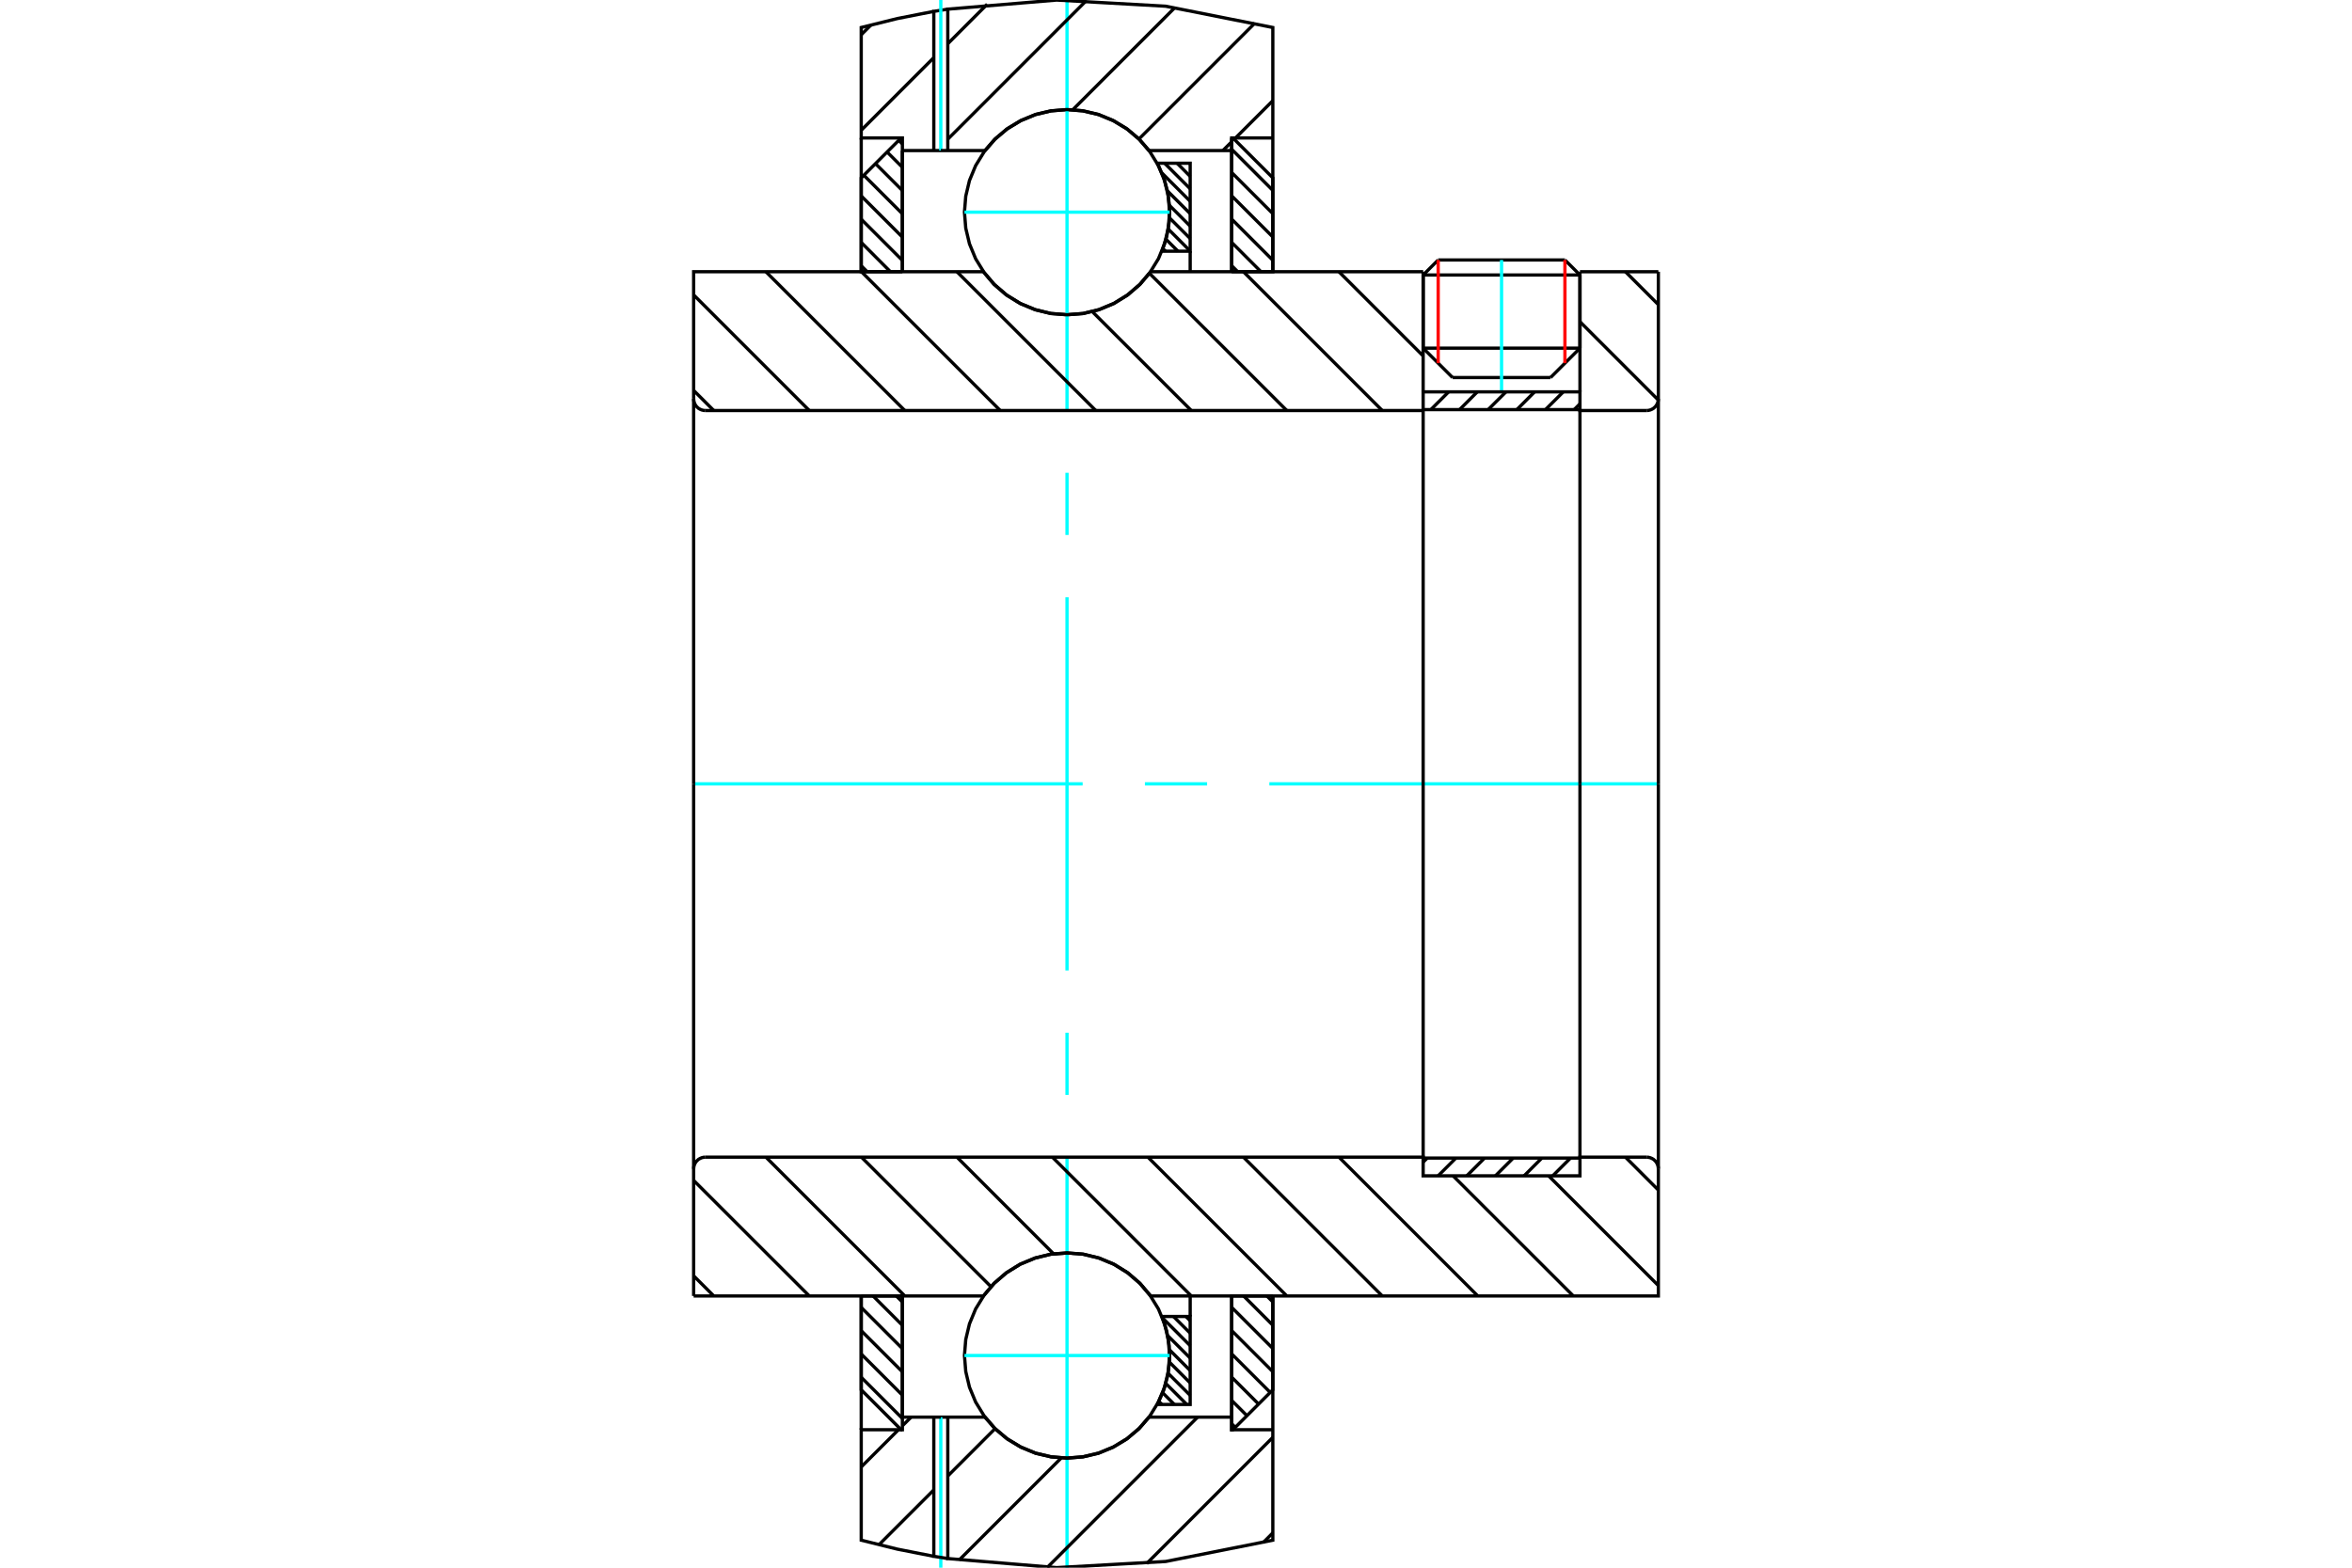 <?xml version="1.0" standalone="no"?>
<!DOCTYPE svg PUBLIC "-//W3C//DTD SVG 1.1//EN"
	"http://www.w3.org/Graphics/SVG/1.1/DTD/svg11.dtd">
<svg xmlns="http://www.w3.org/2000/svg" height="100%" width="100%" viewBox="0 0 36000 24000">
	<rect x="-1800" y="-1200" width="39600" height="26400" style="fill:#FFF"/>
	<g style="fill:none; fill-rule:evenodd" transform="matrix(1 0 0 1 0 0)">
		<g style="fill:none; stroke:#000; stroke-width:50; shape-rendering:geometricPrecision">
			<line x1="22233" y1="5780" x2="23733" y2="5780"/>
			<line x1="21783" y1="5330" x2="24183" y2="5330"/>
			<line x1="21783" y1="4210" x2="24183" y2="4210"/>
			<line x1="22013" y1="3980" x2="23953" y2="3980"/>
			<line x1="21783" y1="5330" x2="22233" y2="5780"/>
			<line x1="23733" y1="5780" x2="24183" y2="5330"/>
			<line x1="21783" y1="4210" x2="21783" y2="5330"/>
			<line x1="24183" y1="5330" x2="24183" y2="4210"/>
			<line x1="22013" y1="3980" x2="21783" y2="4210"/>
			<line x1="24183" y1="4210" x2="23953" y2="3980"/>
		</g>
		<g style="fill:none; stroke:#0FF; stroke-width:50; shape-rendering:geometricPrecision">
			<line x1="22983" y1="5999" x2="22983" y2="3980"/>
		</g>
		<g style="fill:none; stroke:#000; stroke-width:50; shape-rendering:geometricPrecision">
			<line x1="13182" y1="21085" x2="13812" y2="21715"/>
			<line x1="13182" y1="20729" x2="13812" y2="21359"/>
			<line x1="13182" y1="20372" x2="13812" y2="21002"/>
			<line x1="13182" y1="20016" x2="13812" y2="20646"/>
			<line x1="13363" y1="19840" x2="13812" y2="20289"/>
			<line x1="13719" y1="19840" x2="13812" y2="19933"/>
			<polyline points="13182,19840 13182,21277 13793,21888 13812,21888"/>
			<polyline points="13812,21695 13812,19840 13182,19840"/>
		</g>
		<g style="fill:none; stroke:#0FF; stroke-width:50; shape-rendering:geometricPrecision">
			<line x1="10617" y1="12000" x2="16571" y2="12000"/>
			<line x1="17524" y1="12000" x2="18476" y2="12000"/>
			<line x1="19429" y1="12000" x2="25383" y2="12000"/>
		</g>
		<g style="fill:none; stroke:#000; stroke-width:50; shape-rendering:geometricPrecision">
			<line x1="13182" y1="4069" x2="13273" y2="4160"/>
			<line x1="13182" y1="3712" x2="13629" y2="4160"/>
			<line x1="13182" y1="3356" x2="13812" y2="3986"/>
			<line x1="13182" y1="3000" x2="13812" y2="3630"/>
			<line x1="13222" y1="2683" x2="13812" y2="3273"/>
			<line x1="13400" y1="2505" x2="13812" y2="2917"/>
			<line x1="13578" y1="2327" x2="13812" y2="2561"/>
			<line x1="13756" y1="2148" x2="13812" y2="2204"/>
			<line x1="13812" y1="4160" x2="13812" y2="2305"/>
			<polyline points="13793,2112 13182,2723 13182,4160 13812,4160"/>
			<line x1="19391" y1="19840" x2="19482" y2="19931"/>
			<line x1="19035" y1="19840" x2="19482" y2="20288"/>
			<line x1="18852" y1="20014" x2="19482" y2="20644"/>
			<line x1="18852" y1="20370" x2="19482" y2="21000"/>
			<line x1="18852" y1="20727" x2="19442" y2="21317"/>
			<line x1="18852" y1="21083" x2="19264" y2="21495"/>
			<line x1="18852" y1="21439" x2="19086" y2="21673"/>
			<line x1="18852" y1="21796" x2="18908" y2="21852"/>
			<polyline points="19482,19840 19482,21277 18871,21888 18852,21888 18852,19840 19482,19840"/>
			<line x1="18852" y1="2285" x2="19482" y2="2915"/>
			<line x1="18852" y1="2641" x2="19482" y2="3271"/>
			<line x1="18852" y1="2998" x2="19482" y2="3628"/>
			<line x1="18852" y1="3354" x2="19482" y2="3984"/>
			<line x1="18852" y1="3711" x2="19301" y2="4160"/>
			<line x1="18852" y1="4067" x2="18945" y2="4160"/>
			<line x1="18852" y1="4160" x2="18852" y2="2112"/>
			<polyline points="18871,2112 19482,2723 19482,4160 18852,4160"/>
			<line x1="18207" y1="2499" x2="18217" y2="2510"/>
			<line x1="18017" y1="2499" x2="18217" y2="2700"/>
			<line x1="17826" y1="2499" x2="18217" y2="2890"/>
			<line x1="17782" y1="2646" x2="18217" y2="3081"/>
			<line x1="17868" y1="2922" x2="18217" y2="3271"/>
			<line x1="17899" y1="3143" x2="18217" y2="3462"/>
			<line x1="17900" y1="3335" x2="18217" y2="3652"/>
			<line x1="17881" y1="3506" x2="18217" y2="3843"/>
			<line x1="17847" y1="3663" x2="18030" y2="3846"/>
			<line x1="17800" y1="3806" x2="17840" y2="3846"/>
			<line x1="18152" y1="20154" x2="18217" y2="20220"/>
			<line x1="17961" y1="20154" x2="18217" y2="20410"/>
			<line x1="17794" y1="20177" x2="18217" y2="20601"/>
			<line x1="17873" y1="20447" x2="18217" y2="20791"/>
			<line x1="17900" y1="20664" x2="18217" y2="20982"/>
			<line x1="17900" y1="20854" x2="18217" y2="21172"/>
			<line x1="17879" y1="21024" x2="18217" y2="21362"/>
			<line x1="17843" y1="21179" x2="18165" y2="21501"/>
			<line x1="17796" y1="21322" x2="17975" y2="21501"/>
			<line x1="17737" y1="21453" x2="17784" y2="21501"/>
			<line x1="18217" y1="3846" x2="18217" y2="4160"/>
			<polyline points="17713,2499 18217,2499 18217,3846 17785,3846 17857,3625 17896,3397 17901,3165 17872,2934 17809,2711 17713,2499"/>
			<polyline points="17713,21501 17809,21289 17872,21066 17901,20835 17896,20603 17857,20375 17785,20154 18217,20154 18217,21501 17713,21501"/>
			<line x1="18217" y1="19840" x2="18217" y2="20154"/>
			<polyline points="17902,3248 17882,3003 17825,2763 17731,2536 17602,2326 17442,2138 17255,1978 17045,1850 16817,1755 16578,1698 16332,1678 16086,1698 15847,1755 15619,1850 15409,1978 15222,2138 15062,2326 14933,2536 14839,2763 14782,3003 14762,3248 14782,3494 14839,3733 14933,3961 15062,4171 15222,4358 15409,4518 15619,4647 15847,4741 16086,4799 16332,4818 16578,4799 16817,4741 17045,4647 17255,4518 17442,4358 17602,4171 17731,3961 17825,3733 17882,3494 17902,3248"/>
		</g>
		<g style="fill:none; stroke:#0FF; stroke-width:50; shape-rendering:geometricPrecision">
			<line x1="14762" y1="3248" x2="17902" y2="3248"/>
			<line x1="16332" y1="24000" x2="16332" y2="17715"/>
			<line x1="16332" y1="16762" x2="16332" y2="15810"/>
			<line x1="16332" y1="14857" x2="16332" y2="9143"/>
			<line x1="16332" y1="8190" x2="16332" y2="7238"/>
			<line x1="16332" y1="6285" x2="16332" y2="0"/>
		</g>
		<g style="fill:none; stroke:#000; stroke-width:50; shape-rendering:geometricPrecision">
			<polyline points="17902,20752 17882,20506 17825,20267 17731,20039 17602,19829 17442,19642 17255,19482 17045,19353 16817,19259 16578,19201 16332,19182 16086,19201 15847,19259 15619,19353 15409,19482 15222,19642 15062,19829 14933,20039 14839,20267 14782,20506 14762,20752 14782,20997 14839,21237 14933,21464 15062,21674 15222,21862 15409,22022 15619,22150 15847,22245 16086,22302 16332,22322 16578,22302 16817,22245 17045,22150 17255,22022 17442,21862 17602,21674 17731,21464 17825,21237 17882,20997 17902,20752"/>
		</g>
		<g style="fill:none; stroke:#0FF; stroke-width:50; shape-rendering:geometricPrecision">
			<line x1="14762" y1="20752" x2="17902" y2="20752"/>
		</g>
		<g style="fill:none; stroke:#000; stroke-width:50; shape-rendering:geometricPrecision">
			<line x1="24879" y1="17715" x2="25383" y2="18219"/>
			<line x1="23703" y1="18001" x2="25383" y2="19681"/>
			<line x1="22241" y1="18001" x2="24081" y2="19840"/>
			<line x1="20494" y1="17715" x2="22619" y2="19840"/>
			<line x1="19032" y1="17715" x2="21157" y2="19840"/>
			<line x1="17570" y1="17715" x2="19696" y2="19840"/>
			<line x1="16108" y1="17715" x2="18234" y2="19840"/>
			<line x1="14647" y1="17715" x2="16126" y2="19195"/>
			<line x1="13185" y1="17715" x2="15168" y2="19698"/>
			<line x1="11723" y1="17715" x2="13849" y2="19840"/>
			<line x1="10617" y1="18071" x2="12387" y2="19840"/>
			<line x1="10617" y1="19532" x2="10925" y2="19840"/>
			<line x1="10617" y1="12000" x2="10617" y2="19840"/>
			<polyline points="10797,17715 10769,17717 10741,17724 10715,17735 10691,17749 10670,17768 10651,17789 10637,17813 10626,17839 10619,17867 10617,17895"/>
			<polyline points="10797,17715 21783,17715 21783,17729"/>
			<polyline points="24183,17729 24183,17715 25203,17715"/>
			<polyline points="25383,17895 25381,17867 25374,17839 25363,17813 25349,17789 25330,17768 25309,17749 25285,17735 25259,17724 25231,17717 25203,17715"/>
			<polyline points="25383,17895 25383,19840 24753,19840 17612,19840 17452,19650 17264,19487 17052,19355 16822,19259 16580,19200 16332,19181 16084,19200 15842,19259 15612,19355 15400,19487 15212,19650 15052,19840 11247,19840 10617,19840"/>
			<line x1="25383" y1="12000" x2="25383" y2="17895"/>
			<line x1="24879" y1="4160" x2="25383" y2="4664"/>
			<line x1="24183" y1="4925" x2="25382" y2="6124"/>
			<line x1="20494" y1="4160" x2="21783" y2="5449"/>
			<line x1="19032" y1="4160" x2="21157" y2="6285"/>
			<line x1="17594" y1="4184" x2="19696" y2="6285"/>
			<line x1="16719" y1="4771" x2="18234" y2="6285"/>
			<line x1="14647" y1="4160" x2="16772" y2="6285"/>
			<line x1="13185" y1="4160" x2="15310" y2="6285"/>
			<line x1="11723" y1="4160" x2="13849" y2="6285"/>
			<line x1="10617" y1="4515" x2="12387" y2="6285"/>
			<line x1="10617" y1="5977" x2="10925" y2="6285"/>
			<line x1="25383" y1="12000" x2="25383" y2="4160"/>
			<polyline points="25203,6285 25231,6283 25259,6276 25285,6265 25309,6251 25330,6232 25349,6211 25363,6187 25374,6161 25381,6133 25383,6105"/>
			<polyline points="25203,6285 24183,6285 24183,6271"/>
			<line x1="24183" y1="5999" x2="24183" y2="4160"/>
			<line x1="21783" y1="6285" x2="21783" y2="6271"/>
			<line x1="21783" y1="5999" x2="21783" y2="4160"/>
		</g>
		<g style="fill:none; stroke:#0FF; stroke-width:50; shape-rendering:geometricPrecision">
			<line x1="22983" y1="6285" x2="22983" y2="6271"/>
		</g>
		<g style="fill:none; stroke:#000; stroke-width:50; shape-rendering:geometricPrecision">
			<line x1="21783" y1="6285" x2="10797" y2="6285"/>
			<polyline points="10617,6105 10619,6133 10626,6161 10637,6187 10651,6211 10670,6232 10691,6251 10715,6265 10741,6276 10769,6283 10797,6285"/>
			<polyline points="10617,6105 10617,4160 11247,4160 15052,4160 15212,4350 15400,4513 15612,4645 15842,4741 16084,4800 16332,4819 16580,4800 16822,4741 17052,4645 17264,4513 17452,4350 17612,4160 21783,4160"/>
			<line x1="24183" y1="4160" x2="25383" y2="4160"/>
			<line x1="10617" y1="12000" x2="10617" y2="6105"/>
		</g>
		<g style="fill:none; stroke:#F00; stroke-width:50; shape-rendering:geometricPrecision">
			<line x1="23953" y1="3980" x2="23953" y2="5560"/>
			<line x1="22013" y1="5560" x2="22013" y2="3980"/>
		</g>
		<g style="fill:none; stroke:#000; stroke-width:50; shape-rendering:geometricPrecision">
			<line x1="19482" y1="23467" x2="19333" y2="23617"/>
			<line x1="19482" y1="22005" x2="17551" y2="23937"/>
			<line x1="18331" y1="21695" x2="16030" y2="23996"/>
			<line x1="16244" y1="22320" x2="14682" y2="23882"/>
			<line x1="15231" y1="21871" x2="14507" y2="22596"/>
			<line x1="14293" y1="22809" x2="13461" y2="23641"/>
			<line x1="13946" y1="21695" x2="13812" y2="21828"/>
			<line x1="13752" y1="21888" x2="13182" y2="22458"/>
			<line x1="19482" y1="1541" x2="18911" y2="2112"/>
			<line x1="18852" y1="2171" x2="18717" y2="2305"/>
			<line x1="19206" y1="355" x2="17433" y2="2128"/>
			<line x1="17984" y1="115" x2="16420" y2="1680"/>
			<line x1="16630" y1="7" x2="14507" y2="2131"/>
			<line x1="15110" y1="65" x2="14507" y2="669"/>
			<line x1="14293" y1="882" x2="13182" y2="1994"/>
			<line x1="13325" y1="389" x2="13182" y2="532"/>
			<polyline points="19482,4160 19482,2112 19482,421 17842,95 16173,1 14507,140 14507,2305"/>
			<polyline points="14507,140 14293,174 14293,2305"/>
			<polyline points="14293,174 13735,284 13182,421 13182,2112 13812,2112 13812,2305 13812,4160"/>
			<polyline points="13812,2305 14293,2305 14400,2305"/>
		</g>
		<g style="fill:none; stroke:#0FF; stroke-width:50; shape-rendering:geometricPrecision">
			<line x1="14400" y1="2305" x2="14400" y2="0"/>
		</g>
		<g style="fill:none; stroke:#000; stroke-width:50; shape-rendering:geometricPrecision">
			<polyline points="14400,2305 14507,2305 15075,2305"/>
			<polyline points="17589,2305 17429,2123 17243,1968 17035,1843 16810,1751 16574,1696 16332,1677 16090,1696 15854,1751 15629,1843 15421,1968 15235,2123 15075,2305"/>
			<polyline points="17589,2305 18852,2305 18852,4160"/>
			<polyline points="18852,2305 18852,2112 19482,2112"/>
			<line x1="13182" y1="2112" x2="13182" y2="4160"/>
			<line x1="13182" y1="19840" x2="13182" y2="21888"/>
			<polyline points="19482,21888 18852,21888 18852,21695"/>
			<polyline points="18852,19840 18852,21695 17589,21695"/>
			<polyline points="15075,21695 15235,21877 15421,22032 15629,22157 15854,22249 16090,22304 16332,22323 16574,22304 16810,22249 17035,22157 17243,22032 17429,21877 17589,21695"/>
			<polyline points="15075,21695 14507,21695 14400,21695"/>
		</g>
		<g style="fill:none; stroke:#0FF; stroke-width:50; shape-rendering:geometricPrecision">
			<line x1="14400" y1="24000" x2="14400" y2="21695"/>
		</g>
		<g style="fill:none; stroke:#000; stroke-width:50; shape-rendering:geometricPrecision">
			<polyline points="14400,21695 14293,21695 13812,21695"/>
			<polyline points="13812,19840 13812,21695 13812,21888 13182,21888 13182,23579 13735,23716 14293,23826"/>
			<polyline points="14293,21695 14293,23826 14507,23860"/>
			<polyline points="14507,21695 14507,23860 16173,23999 17842,23905 19482,23579 19482,21888 19482,19840"/>
			<line x1="24038" y1="17729" x2="23766" y2="18001"/>
			<line x1="23600" y1="17729" x2="23328" y2="18001"/>
			<line x1="23161" y1="17729" x2="22889" y2="18001"/>
			<line x1="22723" y1="17729" x2="22451" y2="18001"/>
			<line x1="22284" y1="17729" x2="22012" y2="18001"/>
			<line x1="21846" y1="17729" x2="21783" y2="17791"/>
			<line x1="24183" y1="6182" x2="24094" y2="6271"/>
			<line x1="23928" y1="5999" x2="23655" y2="6271"/>
			<line x1="23489" y1="5999" x2="23217" y2="6271"/>
			<line x1="23051" y1="5999" x2="22778" y2="6271"/>
			<line x1="22612" y1="5999" x2="22340" y2="6271"/>
			<line x1="22173" y1="5999" x2="21901" y2="6271"/>
			<polyline points="24183,12000 24183,6271 24183,5999 21783,5999 21783,6271 24183,6271"/>
			<polyline points="21783,6271 21783,12000 21783,17729"/>
			<polyline points="24183,17729 21783,17729 21783,18001 24183,18001 24183,17729 24183,12000"/>
		</g>
	</g>
</svg>
